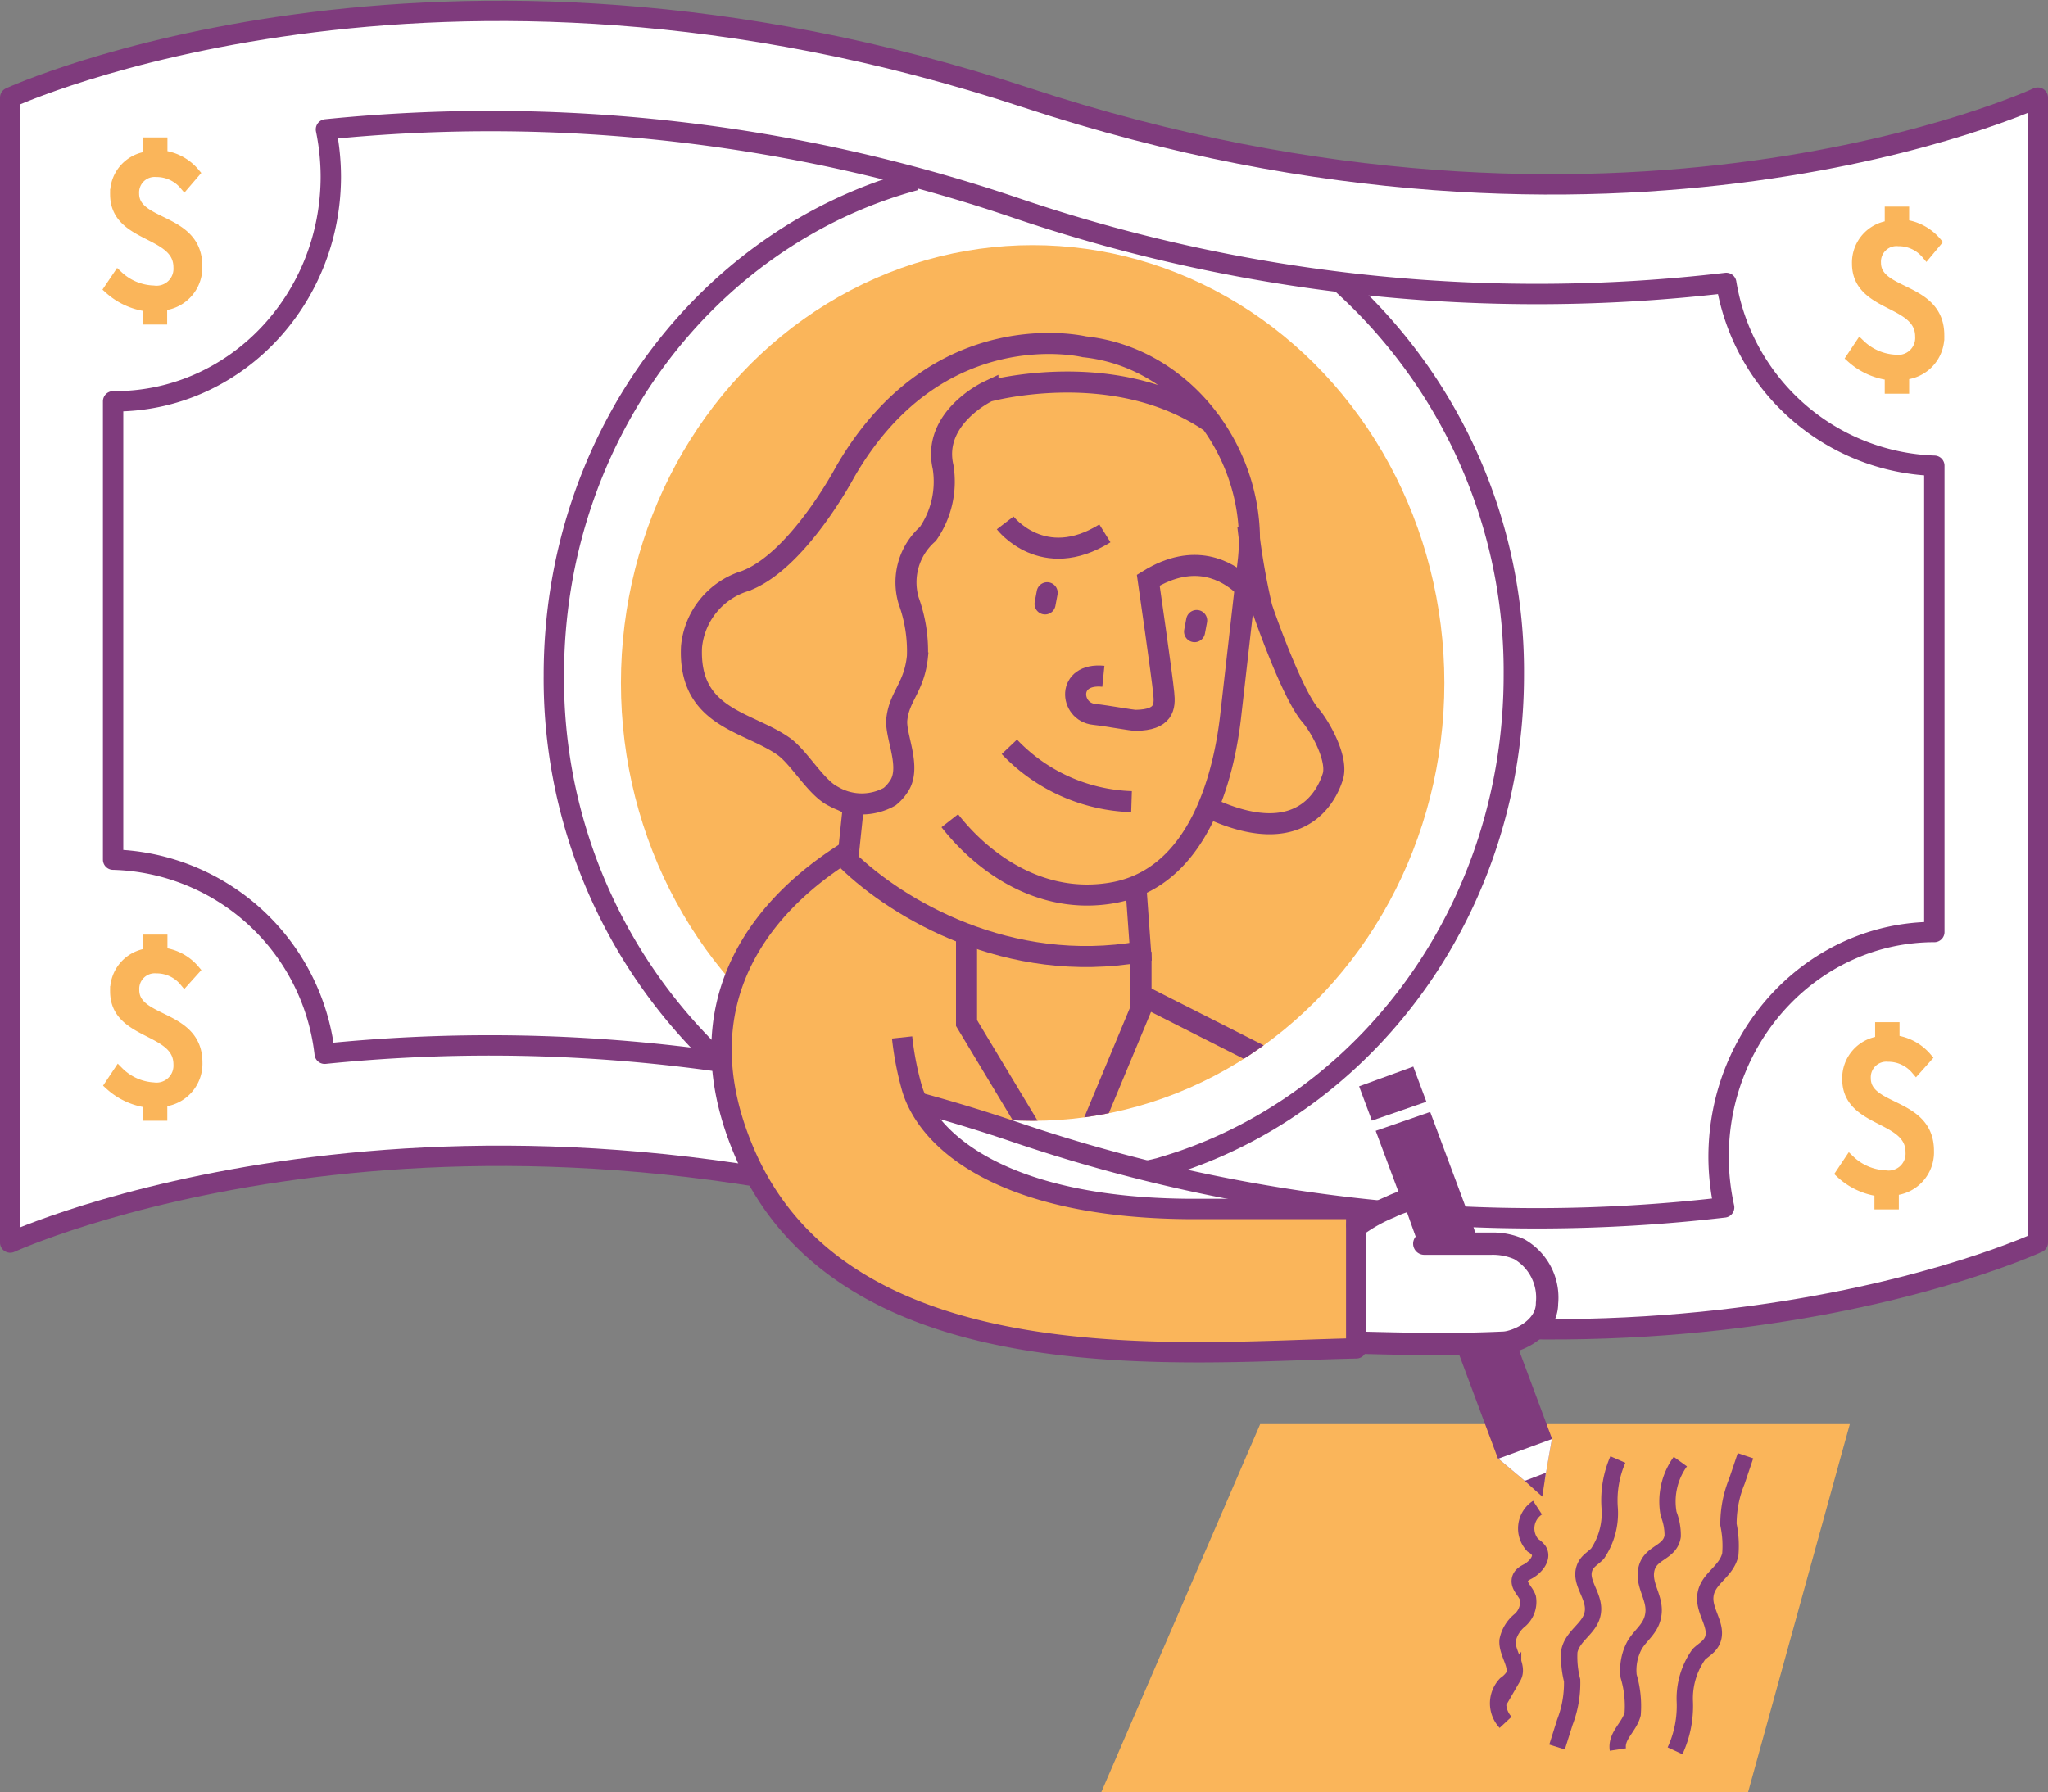 <svg xmlns="http://www.w3.org/2000/svg" xmlns:xlink="http://www.w3.org/1999/xlink" viewBox="0 0 146.84 128.54"><rect x="0" y="0" width="146.84" height="128.54" fill="#808080" stroke="none"/><defs><style>.cls-1,.cls-10,.cls-13,.cls-14,.cls-3,.cls-7,.cls-8{fill:none;}.cls-2,.cls-6,.cls-9{fill:#fab55a;}.cls-2,.cls-9{stroke:#fab55a;}.cls-11,.cls-2,.cls-3,.cls-7,.cls-8,.cls-9{stroke-miterlimit:10;}.cls-2{stroke-width:0.9px;}.cls-10,.cls-11,.cls-13,.cls-3,.cls-4,.cls-7,.cls-8{stroke:#7f3b7d;}.cls-3{stroke-width:1.17px;}.cls-12,.cls-4{fill:#fff;}.cls-10,.cls-13,.cls-14,.cls-4{stroke-linejoin:round;}.cls-10,.cls-4{stroke-width:1.46px;}.cls-5{clip-path:url(#clip-path);}.cls-7,.cls-8{stroke-width:1.51px;}.cls-13,.cls-8{stroke-linecap:round;}.cls-11,.cls-9{stroke-width:0.75px;}.cls-11,.cls-15{fill:#7f3b7d;}.cls-13{stroke-width:1.6px;}.cls-14{stroke:#fff;stroke-width:0.78px;}</style><clipPath id="clip-path"><ellipse class="cls-1" cx="74.04" cy="48.98" rx="29.52" ry="31.4"/></clipPath></defs><title>Desktop_ForEducators_Vocab_ASuperShortStory</title><g id="Layer_2" data-name="Layer 2"><g id="For_Educators" data-name="For Educators"><polygon class="cls-2" points="124.99 128.09 132.04 102.58 90.65 102.58 79.64 128.09 124.99 128.09"/><path class="cls-3" d="M120.48,104.82a4.87,4.87,0,0,0-.84,3.76,4.15,4.15,0,0,1,.29,1.59c-.18,1.19-1.54,1.13-1.86,2.27s.58,2.06.49,3.19-.89,1.55-1.36,2.35a3.77,3.77,0,0,0-.43,2.22,7.56,7.56,0,0,1,.29,2.73c-.25.95-1.21,1.55-1.06,2.54"/><path class="cls-3" d="M116,104.67a7.33,7.33,0,0,0-.59,3.45,5.18,5.18,0,0,1-.87,3.3c-.33.35-.77.54-.94,1.06-.34,1,.68,1.9.62,3-.07,1.27-1.44,1.71-1.7,2.94a6.81,6.81,0,0,0,.2,2.09,7.81,7.81,0,0,1-.52,3l-.56,1.78"/><path class="cls-3" d="M120.1,125.56a7.66,7.66,0,0,0,.7-3.54,5.45,5.45,0,0,1,1-3.37c.34-.34.79-.53,1-1.06.37-1-.63-2-.53-3.1.11-1.29,1.49-1.71,1.79-3a7.44,7.44,0,0,0-.13-2.15,8.08,8.08,0,0,1,.61-3.13l.61-1.81"/><path class="cls-3" d="M110.24,108.12a1.78,1.78,0,0,0-.34,2.7,1.42,1.42,0,0,1,.43.38c.34.54-.26,1.22-.79,1.5-.23.12-.49.26-.56.55-.12.5.41.86.57,1.34a1.74,1.74,0,0,1-.57,1.6,2.49,2.49,0,0,0-.89,1.46c-.07.92.84,1.85.4,2.61a2.26,2.26,0,0,1-.54.53,2,2,0,0,0,0,2.73"/><path class="cls-4" d="M.73,89.11s30.45-14,72.84,0,72.54,0,72.54,0V7S116,21,73.57,7,.73,7,.73,7Z"/><g class="cls-5"><ellipse class="cls-6" cx="74.04" cy="48.98" rx="29.52" ry="31.4"/><path class="cls-7" d="M89,41.87c-1-.86-3.31-2.34-6.67-.26,0,0,1,6.91,1.11,8.11.11,1,0,1.91-2,1.94-.32,0-2-.32-3-.43-1.73-.18-2-3,.67-2.73"/><path class="cls-7" d="M72.07,37.5s2.7,3.52,7.15.75"/><line class="cls-7" x1="81.81" y1="71.36" x2="90.5" y2="75.76"/><path class="cls-7" d="M72.37,53.56a12.63,12.63,0,0,0,8.76,3.93"/><path class="cls-7" d="M68.1,58.86c2.41,3.08,6.58,6.06,11.67,5.17,6.2-1.08,8-8.42,8.48-12.79l1.26-11.1c.77-7.3-4.46-14.5-11.76-15.27,0,0-10.52-2.55-17.17,9,0,0-3.39,6.4-7.16,7.8a5.47,5.47,0,0,0-3.84,4.73c-.23,5.13,4.05,5.31,6.62,7.14,1.14.82,2.33,3,3.59,3.59a4.08,4.08,0,0,0,4,0,3.1,3.1,0,0,0,.62-.68c1-1.37-.24-3.64-.11-4.86.18-1.68,1.25-2.28,1.48-4.51a10.6,10.6,0,0,0-.63-4,4.62,4.62,0,0,1,1.38-4.79,6.59,6.59,0,0,0,1.09-4.79c-.82-3.53,3.21-5.43,3.21-5.43S80.06,25.5,87,30.42"/><line class="cls-8" x1="85.8" y1="44.5" x2="85.65" y2="45.3"/><line class="cls-8" x1="75.08" y1="42.51" x2="74.93" y2="43.31"/><line class="cls-7" x1="61.27" y1="57.02" x2="60.71" y2="62.37"/><polyline class="cls-7" points="69.3 67.17 69.3 73.37 73.86 80.95"/><polyline class="cls-7" points="81.81 68.26 81.81 72.33 78.33 80.68"/><path class="cls-7" d="M89.47,37.72a50.73,50.73,0,0,0,1,5.83c.16.51,2.16,6.2,3.47,7.73.7.8,2,3.11,1.63,4.39-.27.87-1.86,5.34-8.49,2.44"/></g><path class="cls-9" d="M13.22,13.24a2.61,2.61,0,0,0-2-.92,1.49,1.49,0,0,0-1.62,1.56c0,2.35,4.53,1.7,4.53,5.2a2.72,2.72,0,0,1-2.52,2.82v1h-1v-.93a5,5,0,0,1-2.77-1.26l.62-.92A3.9,3.9,0,0,0,11,20.85a1.59,1.59,0,0,0,1.81-1.68c0-2.63-4.54-2.06-4.54-5.23a2.64,2.64,0,0,1,2.36-2.71v-1h1v.93a3.55,3.55,0,0,1,2.31,1.24Z"/><path class="cls-9" d="M13.22,70.36a2.59,2.59,0,0,0-2-.93A1.49,1.49,0,0,0,9.61,71c0,2.36,4.53,1.71,4.53,5.2A2.72,2.72,0,0,1,11.62,79v1h-1v-.93A5,5,0,0,1,7.88,77.8l.62-.93A3.85,3.85,0,0,0,11,78a1.59,1.59,0,0,0,1.81-1.67c0-2.63-4.54-2.06-4.54-5.23a2.66,2.66,0,0,1,2.36-2.72V67.4h1v.93a3.54,3.54,0,0,1,2.31,1.23Z"/><path class="cls-9" d="M137.38,76.69a2.61,2.61,0,0,0-2-.92,1.49,1.49,0,0,0-1.62,1.56c0,2.35,4.53,1.7,4.53,5.2a2.73,2.73,0,0,1-2.52,2.83v1h-1v-.93A5,5,0,0,1,132,84.14l.62-.93a3.9,3.9,0,0,0,2.52,1.09A1.59,1.59,0,0,0,137,82.63c0-2.64-4.54-2.07-4.54-5.24a2.66,2.66,0,0,1,2.36-2.71v-1h1v.93a3.6,3.6,0,0,1,2.31,1.24Z"/><path class="cls-9" d="M138.12,18.2a2.59,2.59,0,0,0-2-.92,1.49,1.49,0,0,0-1.63,1.56c0,2.35,4.54,1.7,4.54,5.2a2.72,2.72,0,0,1-2.52,2.82v1h-1V26.9a5,5,0,0,1-2.76-1.25l.62-.93a3.9,3.9,0,0,0,2.52,1.09,1.59,1.59,0,0,0,1.8-1.68c0-2.63-4.53-2.06-4.53-5.23a2.66,2.66,0,0,1,2.35-2.71v-1h1v.93a3.62,3.62,0,0,1,2.31,1.24Z"/><path class="cls-10" d="M138.69,66.84V33.4a15.67,15.67,0,0,1-14.92-13.11,116.15,116.15,0,0,1-51-5.4A117,117,0,0,0,23.37,9.28a17,17,0,0,1,.35,3.37c0,8.91-6.93,16.13-15.48,16.13H8.11V61.65A15.69,15.69,0,0,1,23.28,75.57a117.3,117.3,0,0,1,49.46,5.6,116.11,116.11,0,0,0,50.88,5.42,17.06,17.06,0,0,1-.4-3.61C123.22,74.07,130.15,66.84,138.69,66.84Z"/><path class="cls-10" d="M52,76.5c-.52-.47-1-1-1.52-1.44A37.66,37.66,0,0,1,39.71,48.42c0-17.1,11-31.46,25.91-35.49"/><path class="cls-10" d="M96,20.16a37.46,37.46,0,0,1,12.54,28.26c0,16.32-10,30.14-23.9,34.87q-.76.25-1.53.48l-.73.17"/><path class="cls-6" d="M61,60.9c-1.83,1.2-13.54,8-7.6,21.8,7.26,16.84,31.85,14.23,43.84,14V87H85.12c-21.24-.2-20.48-11.26-19.89-12.82Z"/><path class="cls-7" d="M60.78,61.71c3.58,3.48,11.53,8.2,21,6.55l-.36-5"/><polygon class="cls-11" points="110.89 103.21 101.11 76.97 97.93 78.13 107.71 104.36 109.82 106.13 110.41 105.9 110.89 103.21"/><polygon class="cls-12" points="107.43 104.61 109.75 106.56 110.75 106.17 111.27 103.2 107.43 104.61"/><path class="cls-12" d="M97.41,96.31c3.66.09,7.33.17,11,0,.9,0,2-.2,2.38-1.1a2.57,2.57,0,0,0,.2-1,4.37,4.37,0,0,0-2-4.13,5.13,5.13,0,0,0-2-.36c-1.6,0-3.59-.21-5.19-.2l-1.22-3.42-3.42,2.48Z"/><path class="cls-13" d="M102.12,89.19c1.6,0,3.2,0,4.8,0a4.68,4.68,0,0,1,2,.39,4,4,0,0,1,2,3.88c0,1.86-2.2,2.79-3.1,2.83-3.66.17-6.81.09-10.47,0"/><line class="cls-14" x1="98.3" y1="80.8" x2="102.78" y2="79.25"/><polygon class="cls-15" points="109.32 106.2 110.58 107.33 110.84 105.62 109.32 106.2"/><path class="cls-13" d="M104.91,88.33A7.69,7.69,0,0,0,104.2,87a2.5,2.5,0,0,0-1.16-.9A3.36,3.36,0,0,0,102,86a6.14,6.14,0,0,0-1.21.13,6.78,6.78,0,0,0-1.13.44,11.26,11.26,0,0,0-2.33,1.29"/><path class="cls-10" d="M61,60.9c-1.83,1.2-13.54,8-7.6,21.8,7.26,16.84,31.85,14.23,43.84,14v-10l-12.11,0c-13.07-.12-18.53-4.73-19.73-8.61a22,22,0,0,1-.72-3.69"/></g></g></svg>